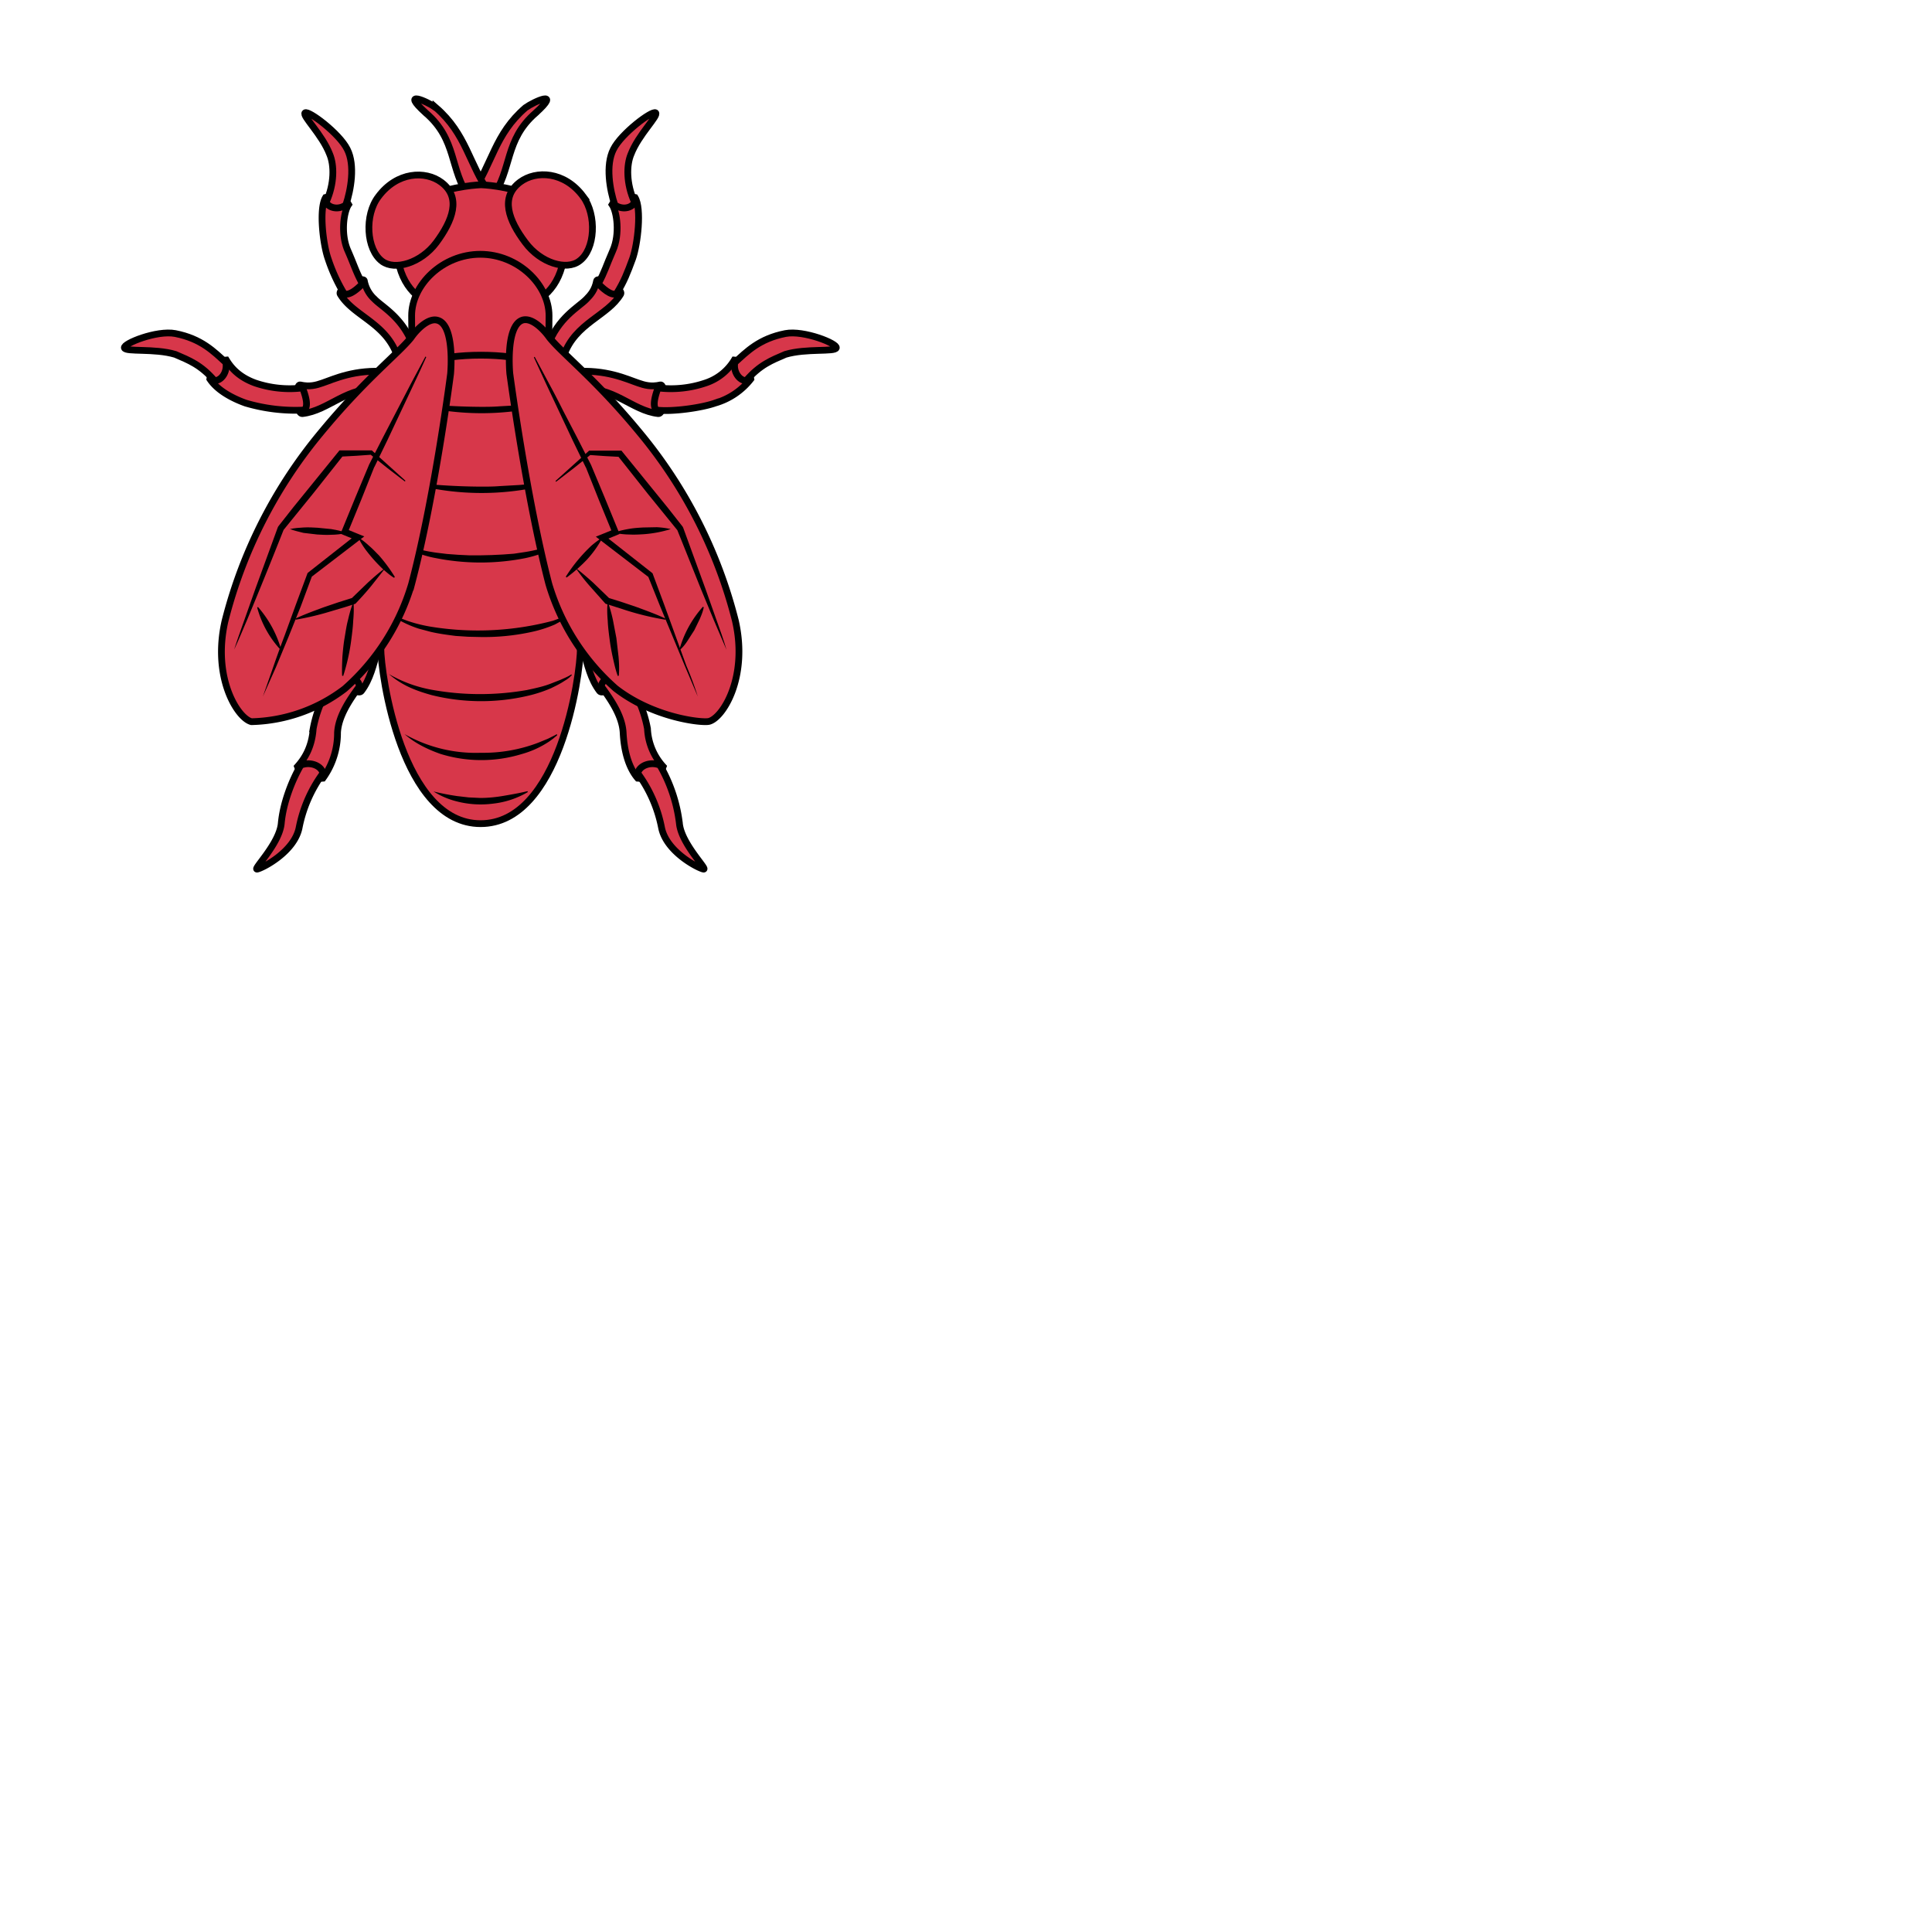 <svg xmlns="http://www.w3.org/2000/svg" fill="#d7374a" stroke="#000" viewBox="50 50 200 200">
  <g id="fly" stroke-width="2.5" transform="translate(50.5 91.5) scale(0.28)">
    <g>
      <path d="M187.5 61.3c6.4.8 12.4.2 21 8.2 10.1 9 12.9 18.6 14.9 23.1 1.1 2.4 2.4 5 5.7 7.2 1.7 1.3-7.4 9.6-9.2 7.5-6.7-8.8-4.3-21.1-15.4-31-8-5.9-12.6-4.8-12.6-4.8"/>
      <path d="M220.6 105.7c3.7 5 7.7 11 8 17 .3 5.9 1.7 12.5 5.4 16.8 4.3.4 8.4-1.7 9.4-4.3a22.3 22.3 0 0 1-5.8-14 46 46 0 0 0-10.1-21.3c-1.7.8-7.3 3.1-6.9 5.8z"/>
      <path d="M234 137.7a50.2 50.2 0 0 1 8.8 20.1c1.8 9 13.7 15 15.5 15.3 1.8.3-8.2-9.3-8.9-16.9a56.4 56.4 0 0 0-7.2-21.5c-3.5-1.5-7.7.2-8.2 3z"/>
      <path d="M191.9-2.1c4.5-3.6 7.8-8.1 18.3-8.7 12.1-1 19.8 2.8 24 4.2 2.3.8 4.7 1.5 8.2.7 1.9-.3 1.7 10.7-.8 10.6-9.9-1.1-16.4-10.3-29.7-9.2C203.1-3 201 .8 201 .8"/>
      <path d="M241 3.4c5.6.7 16.5-.8 21.6-2.6a25.8 25.8 0 0 0 13.2-8.9c-.7-3.8-3.6-6.8-6.1-7A19.5 19.5 0 0 1 259-6.6a39.6 39.6 0 0 1-17.5 1.8c-.6 1.7-2.5 6.8-.5 8.2z"/>
      <path d="M274.1-7.5c5.1-5.9 9.4-7.5 14.5-9.7 7.7-2.3 18.3-.8 18.8-2.4.5-1.6-12-6.6-18.8-5.3-9.7 1.9-14.3 6.7-18.7 10.7-.7 3.4 1.7 6.8 4.2 6.7z"/>
      <path d="M200.6-20c3.9-10.8 11.5-14.6 14.4-17.6 1.6-1.6 3.2-3.5 3.8-6.8.5-1.8 9.9 2.8 8.9 4.9-4.8 8.1-16.7 10.6-21 22.6"/>
      <path d="M226.2-39.7c2.8-4.6 3.9-7.5 5.9-12.9 1.9-5.4 3.4-18.5.9-22.6-3.6-.8-7.3.5-8.5 2.6 1.8 2.6 3 10.9.3 17-2.7 6.2-2.9 7.6-5.4 12.3 1.2 1.2 4.8 4.8 6.8 3.6z"/>
      <path d="M232.8-73.5c-3.1-6.8-3-13.7-1.3-17.7 2.8-7.3 10.3-14.3 9.1-15.3-1.2-1-12.7 7.6-15.6 13.5-3 5.9-1.3 15.1.5 20.5 2.6 2 6.4 1.3 7.3-1z"/>
    </g>
    <g>
      <path d="M164.2 61.3c-6.4.8-12.4.2-21 8.2-10.1 9-12.9 18.6-14.9 23.1-1.1 2.4-2.4 5-5.7 7.2-1.7 1.3 7.4 9.6 9.2 7.5 6.7-8.8 4.3-21.1 15.4-31 8-5.9 12.6-4.8 12.6-4.8"/>
      <path d="M131 105.7c-3.7 5-7.7 11-8 17a28.5 28.5 0 0 1-5.4 16.8c-4.3.4-8.4-1.7-9.4-4.3 2.4-2.7 5.3-6.9 5.8-14a46 46 0 0 1 10.1-21.3c1.8.8 7.4 3.1 6.9 5.8z"/>
      <path d="M117.6 137.7a50.2 50.2 0 0 0-8.8 20.1c-1.8 9-13.7 15-15.5 15.3-1.8.3 8.2-9.3 8.9-16.9.7-7.6 3.9-15.8 7.2-21.5 3.5-1.5 7.7.2 8.2 3z"/>
      <path d="M159.7-2.1c-4.5-3.6-7.8-8.1-18.3-8.7-12.1-1-19.8 2.8-24 4.2-2.3.8-4.7 1.5-8.2.7-1.9-.3-1.7 10.7.8 10.6 9.9-1.1 16.4-10.3 29.7-9.2C148.5-3 150.6.7 150.6.7"/>
      <path d="M110.6 3.4A65 65 0 0 1 89 .8C84-1 78.6-3.9 75.8-8.1c.7-3.8 3.6-6.8 6.1-7 1.7 2.8 4.6 6.3 10.7 8.5a39.6 39.6 0 0 0 17.5 1.8c.6 1.7 2.6 6.8.5 8.2z"/>
      <path d="M77.5-7.5c-5.1-5.9-9.4-7.5-14.5-9.7-7.7-2.3-18.3-.8-18.8-2.4-.5-1.6 12-6.6 18.8-5.3 9.7 1.9 14.3 6.7 18.7 10.7.7 3.4-1.6 6.8-4.2 6.7z"/>
      <path d="M151.1-20c-3.9-10.8-11.5-14.6-14.4-17.6a12.1 12.1 0 0 1-3.8-6.8c-.5-1.8-9.9 2.8-8.9 4.9 4.8 8.1 16.7 10.6 21 22.6"/>
      <path d="M125.4-39.7a63.4 63.4 0 0 1-5.9-12.9c-1.9-5.4-3.4-18.5-.9-22.6 3.6-.8 7.3.5 8.5 2.6-1.8 2.6-3 10.9-.3 17 2.7 6.2 2.9 7.6 5.4 12.3-1.1 1.2-4.8 4.8-6.8 3.6z"/>
      <path d="M118.8-73.5c3.1-6.8 3-13.7 1.3-17.7-2.8-7.3-10.3-14.3-9.1-15.3 1.2-1 12.7 7.6 15.6 13.5 3 5.9 1.3 15.1-.5 20.5-2.5 2-6.4 1.3-7.3-1z"/>
    </g>
    <path d="M196.3-106.5c-11.7 10.1-8.6 20.9-16.2 31.4-7.8 11.5-23.7 18.2-24.4 17.1 0-1 11.4-9.8 16.9-18.6 7.7-11.1 8.5-22 19.9-31.8 3.2-2.3 13.5-6.9 3.8 1.9z"/>
    <path d="M159.4-108.4c11.3 9.8 12.1 20.7 19.9 31.8 5.5 8.8 16.9 17.6 16.9 18.6-.7 1-16.6-5.6-24.4-17.1-7.5-10.5-4.5-21.4-16.2-31.4-9.7-8.8.6-4.2 3.8-1.9z"/>
    <path d="M155.7-29.8c-5.4 17-16.7 96.1-16.7 121.1 0 9.8 7.8 65 36.9 65 29.1 0 36.9-54.6 36.9-65 0-24.8-11.4-103.9-16.8-121.1h-40.3z"/>
    <g stroke="none" fill="#000">
      <path d="M158.5 144.4a89 89 0 0 0 8.7 1.7l4.3.5 4.3.2c2.9 0 5.8-.3 8.7-.8 2.9-.5 5.8-1 8.7-1.7l.2.3a32.2 32.2 0 0 1-12.9 4.3 35.5 35.5 0 0 1-13.7-.9 29 29 0 0 1-8.3-3.6z"/>
      <path d="M147.8 123.2a53.3 53.3 0 0 0 28.2 6.9 56.8 56.8 0 0 0 21.4-3.8l3.4-1.4 1.6-.8.8-.4.9-.5.1.4-.3.3-.4.3-.7.6-1.5 1.1a35.4 35.4 0 0 1-10.3 4.7 51 51 0 0 1-30-.1c-4.8-1.7-9.5-4-13.2-7.3z"/>
      <path d="M142 101a49 49 0 0 0 16.4 5.9 100.2 100.2 0 0 0 34.6 0c2.8-.6 5.7-1.2 8.4-2.2l4.1-1.6 2-.9 1-.5 1-.6.1.4-.4.3-.4.4-.9.7-1.9 1.2c-1.3.8-2.6 1.4-4 2.1a49.8 49.8 0 0 1-8.5 2.8 76 76 0 0 1-35.6-.2c-2.9-.8-5.7-1.7-8.5-3a32.4 32.4 0 0 1-7.4-4.8z"/>
      <path d="M140.7 77.3c1.3.9 2.5 1.7 3.9 2.3l2.1.9 2.1.8a54 54 0 0 0 8.8 2.2 108.7 108.7 0 0 0 45-2.2c1.4-.5 2.8-1 4.2-1.7l2-1.1 1-.6.5-.3.5-.4.1.4-.3.4-.4.4-.9.8-1.9 1.3-4.1 2.2a46 46 0 0 1-8.9 2.8 82.3 82.3 0 0 1-18.5 1.8l-4.6-.1-4.6-.3c-3.1-.4-6.2-.8-9.2-1.5l-4.5-1.2a39.8 39.8 0 0 1-8.5-3.9c-1.5-.8-2.8-1.8-3.8-3z"/>
      <path d="M144 51c2.2 1.7 4.8 2.6 7.4 3.4 2.6.8 5.3 1.3 8 1.7l4.1.5 4.1.3 4.1.2h4.1l4.2-.1 4.1-.2 4.1-.3 2-.3 2-.3a54.5 54.5 0 0 0 11.8-3.2l1.8-.9.9-.5.4-.3.2-.2.1-.1.2-.1.1.4v.1l-.1.1-.2.2-.4.4-.8.7-1.7 1.2a44.7 44.7 0 0 1-11.9 4.4 85.1 85.1 0 0 1-33.4 0c-2.8-.5-5.5-1.4-8.1-2.4-2.6-1.3-5.2-2.6-7.1-4.7z"/>
      <path d="M147.5 29.8a235 235 0 0 0 28.4 1.9c2.4 0 4.7 0 7.1-.2l7.1-.4c4.7-.4 9.5-.8 14.2-1.5l.1.4a99.6 99.6 0 0 1-56.9-.2z"/>
      <path d="M147.5.3a235 235 0 0 0 28.4 1.9c2.4 0 4.7 0 7.1-.2l7.1-.4c4.7-.4 9.5-.8 14.2-1.5l.1.4a99.6 99.6 0 0 1-56.9-.2z"/>
    </g>
    <path d="M175.8-33.3c-4.9 0-31 3.1-31-25.7 0-7.6 6.5-13.9 12.5-16.7 8.4-3.9 18.8-4.2 18.8-4.2s10.1.3 18.5 4.2c6 2.8 12.5 9.1 12.5 16.7 0 28.8-26.4 25.7-31.3 25.7z"/>
    <path d="M151.1-13c0-.5-.7-7.1-.7-18.5s11.4-22.7 25.4-22.7 25.4 11.3 25.4 22.7-.7 18-.7 18.5c0 0-8.7-3.9-24.5-3.9S151.1-13 151.1-13z"/>
    <path class="tertiary" d="M213.8-75.6c-6.9-9.3-17.4-9.7-23.3-5.3-7.5 5.6-4.2 14.2 1.9 22.3 5.7 7.7 15.3 10.5 20 6.9 5.9-4.3 6.5-17 1.4-23.9z"/>
    <path class="tertiary" d="M139.5-51.6c4.7 3.5 14.3.7 20-6.9 6-8.1 9.4-16.7 1.9-22.3-5.9-4.4-16.4-4-23.3 5.3-5.2 6.8-4.5 19.5 1.4 23.9z"/>
    <path class="secondary" d="M150.4 67.7a82.9 82.9 0 0 1-24.7 38.7 59 59 0 0 1-34.5 12.2c-5.1-1.2-14.6-16.2-9.8-37.2a176.3 176.3 0 0 1 35.4-69.6c16.4-19.9 28.8-29.4 33.4-35.2 2.2-3.2 6.5-7.4 9.8-6.4 6.5 1.8 4.8 19.8 4.8 19.8s-5.8 45.1-14.4 77.7z"/>
    <path class="secondary" d="M186.7-10.1S185-28 191.5-29.9c3.4-.9 7.6 3.3 9.8 6.4 4.6 5.9 17 15.3 33.4 35.2a176.3 176.3 0 0 1 35.4 69.6c4.8 21-4.7 36-9.8 37.2-2.6.6-20.5-1.3-34.5-12.2a82.9 82.9 0 0 1-24.7-38.7c-8.4-32.5-14.4-77.7-14.4-77.7z"/>
    <g stroke="none" fill="#000">
      <path d="m256.2 109.3-4.7-11.1-4.6-11.1-4.6-11.1-4.5-11.2.4.5-9-6.9-9-6.9-1.7-1.3 2-.8 4.9-2-.7 1.6-5-12.2-4.9-12.3v.1l-4.9-10.1-4.8-10.2-4.8-10.2-4.7-10.2.3-.2 5.3 9.9a314 314 0 0 1 5.2 10l5.2 10 5.1 10 5.1 12.2 5 12.2.5 1.2-1.2.5-4.9 2 .3-2.1 8.9 7 8.9 7 .2.2.1.3 4.2 11.3 4.1 11.3L252 98c1.6 3.7 3 7.5 4.2 11.3z"/>
      <path d="M211 61.7c2.3 1.8 4.4 3.6 6.5 5.5l6.1 5.9-.5-.3 5.4 1.7 5.3 1.8c3.5 1.3 7.1 2.6 10.5 4.2l-.1.4a103 103 0 0 1-16.4-4.1l-5.4-1.7-.3-.1-.2-.2-5.6-6.3a69 69 0 0 1-5.3-6.8z"/>
      <path d="M222.9 74.2a56 56 0 0 1 1.9 6.7l1.3 6.8.8 6.9c.2 2.3.3 4.6.1 7l-.4.1c-.8-2.2-1.3-4.5-1.8-6.7-.5-2.3-.9-4.5-1.2-6.8-.3-2.3-.6-4.6-.7-6.9-.2-2.4-.3-4.7 0-7.1z"/>
      <path d="M221 50.5a38.7 38.7 0 0 1-5.8 8.2 57.8 57.8 0 0 1-7.5 6.6l-.3-.3a58.4 58.4 0 0 1 9.5-11.5c1.3-1.1 2.6-2.1 4.1-3z"/>
      <path d="m266.8 92-4.7-11-4.6-11.1-8.9-22.2.2.3-5.6-6.9-5.6-6.9-11-13.9.8.4-5.6-.3-5.6-.4.5-.2-6.4 5.1-6.5 5-.2-.3 6.1-5.5 6.1-5.5.2-.2h12l.3.4 11.2 13.8 5.6 6.9 5.5 7 .1.2.1.2 8.2 22.5 4 11.3c1.3 3.7 2.7 7.4 3.8 11.3z"/>
      <path d="M249.3 92.3a40 40 0 0 1 8.8-16.2l.3.2c-.3 1.6-.9 3-1.5 4.4l-2 4.1-2.5 3.9c-.9 1.4-1.9 2.6-3.1 3.6z"/>
      <path d="M246.2 47.4a44.3 44.3 0 0 1-10.1 1.9c-1.7.1-3.4.2-5.1.1-1.7 0-3.4-.2-5.1-.5v-.4c1.7-.6 3.3-.9 5-1.2 1.7-.3 3.4-.4 5.1-.5l5.1-.1c1.7.1 3.4.3 5.1.7z"/>
      <path d="m95.4 109.3 4-11.4a376 376 0 0 1 4.1-11.3l4.1-11.3 4.2-11.3.1-.3.2-.2 8.9-7 8.9-7 .3 2.1-4.9-2-1.2-.5.5-1.2 5-12.2 5.1-12.2 5.1-10 5.2-10 5.2-10 5.3-9.9.3.2A463 463 0 0 1 151.1-6l-4.8 10.2-4.8 10.2-4.9 10.1v-.1l-4.9 12.3-5 12.2-.7-1.6 4.9 2 2 .8-1.7 1.3-9 6.9-9 6.9.4-.5-4.2 11.3-4.5 11.2-4.6 11.1-4.9 11z"/>
      <path d="m140.7 61.8-5.3 6.7c-1.8 2.2-3.7 4.3-5.6 6.3l-.2.2-.3.1a112 112 0 0 1-5.4 1.7l-5.4 1.6a103 103 0 0 1-11 2.5l-.1-.4c3.4-1.6 7-2.9 10.5-4.2l5.3-1.8 5.4-1.7-.5.3 6.1-5.9c2.1-1.9 4.2-3.8 6.5-5.4z"/>
      <path d="M128.9 74.3c.2 2.4.1 4.7-.1 7-.1 2.3-.4 4.6-.7 6.9a74.2 74.2 0 0 1-3 13.5l-.4-.1c-.1-2.4 0-4.7.1-7 .2-2.3.4-4.6.8-6.9.4-2.3.7-4.6 1.3-6.8.5-2.2 1.1-4.4 2-6.6z"/>
      <path d="M130.7 50.5c1.5.9 2.8 2 4 3.1 1.3 1.1 2.4 2.3 3.6 3.5a58.4 58.4 0 0 1 5.9 8l-.3.3c-1.5-.9-2.7-2-4-3.1a57.8 57.8 0 0 1-6.6-7.4c-1-1.4-1.9-2.8-2.6-4.4z"/>
      <path d="M84.8 91.9c1.2-3.8 2.6-7.6 3.9-11.3l4-11.3 8.2-22.5.1-.2.1-.2 5.5-7 5.6-6.9 11.2-13.8.3-.4h12l.2.2L142 24l6.1 5.5-.2.3-6.5-5-6.4-5.1.5.2-5.6.4-5.6.3.8-.4-11 13.9-5.6 6.9-5.6 6.9.2-.3a2054.4 2054.4 0 0 1-13.5 33.3c-1.6 3.7-3.1 7.4-4.8 11z"/>
      <path d="M102.3 92.4a37.3 37.3 0 0 1-9-16l.3-.2a41 41 0 0 1 8.7 16.2z"/>
      <path d="M105.4 47.4c1.7-.4 3.4-.5 5.1-.6 1.7-.1 3.4 0 5.1.1l5.1.5c1.7.3 3.4.6 5 1.2v.4c-1.7.3-3.4.5-5.1.5-1.7.1-3.4 0-5.1-.1l-5.1-.6c-1.6-.4-3.3-.8-5-1.4z"/>
    </g>
  </g>
</svg>
